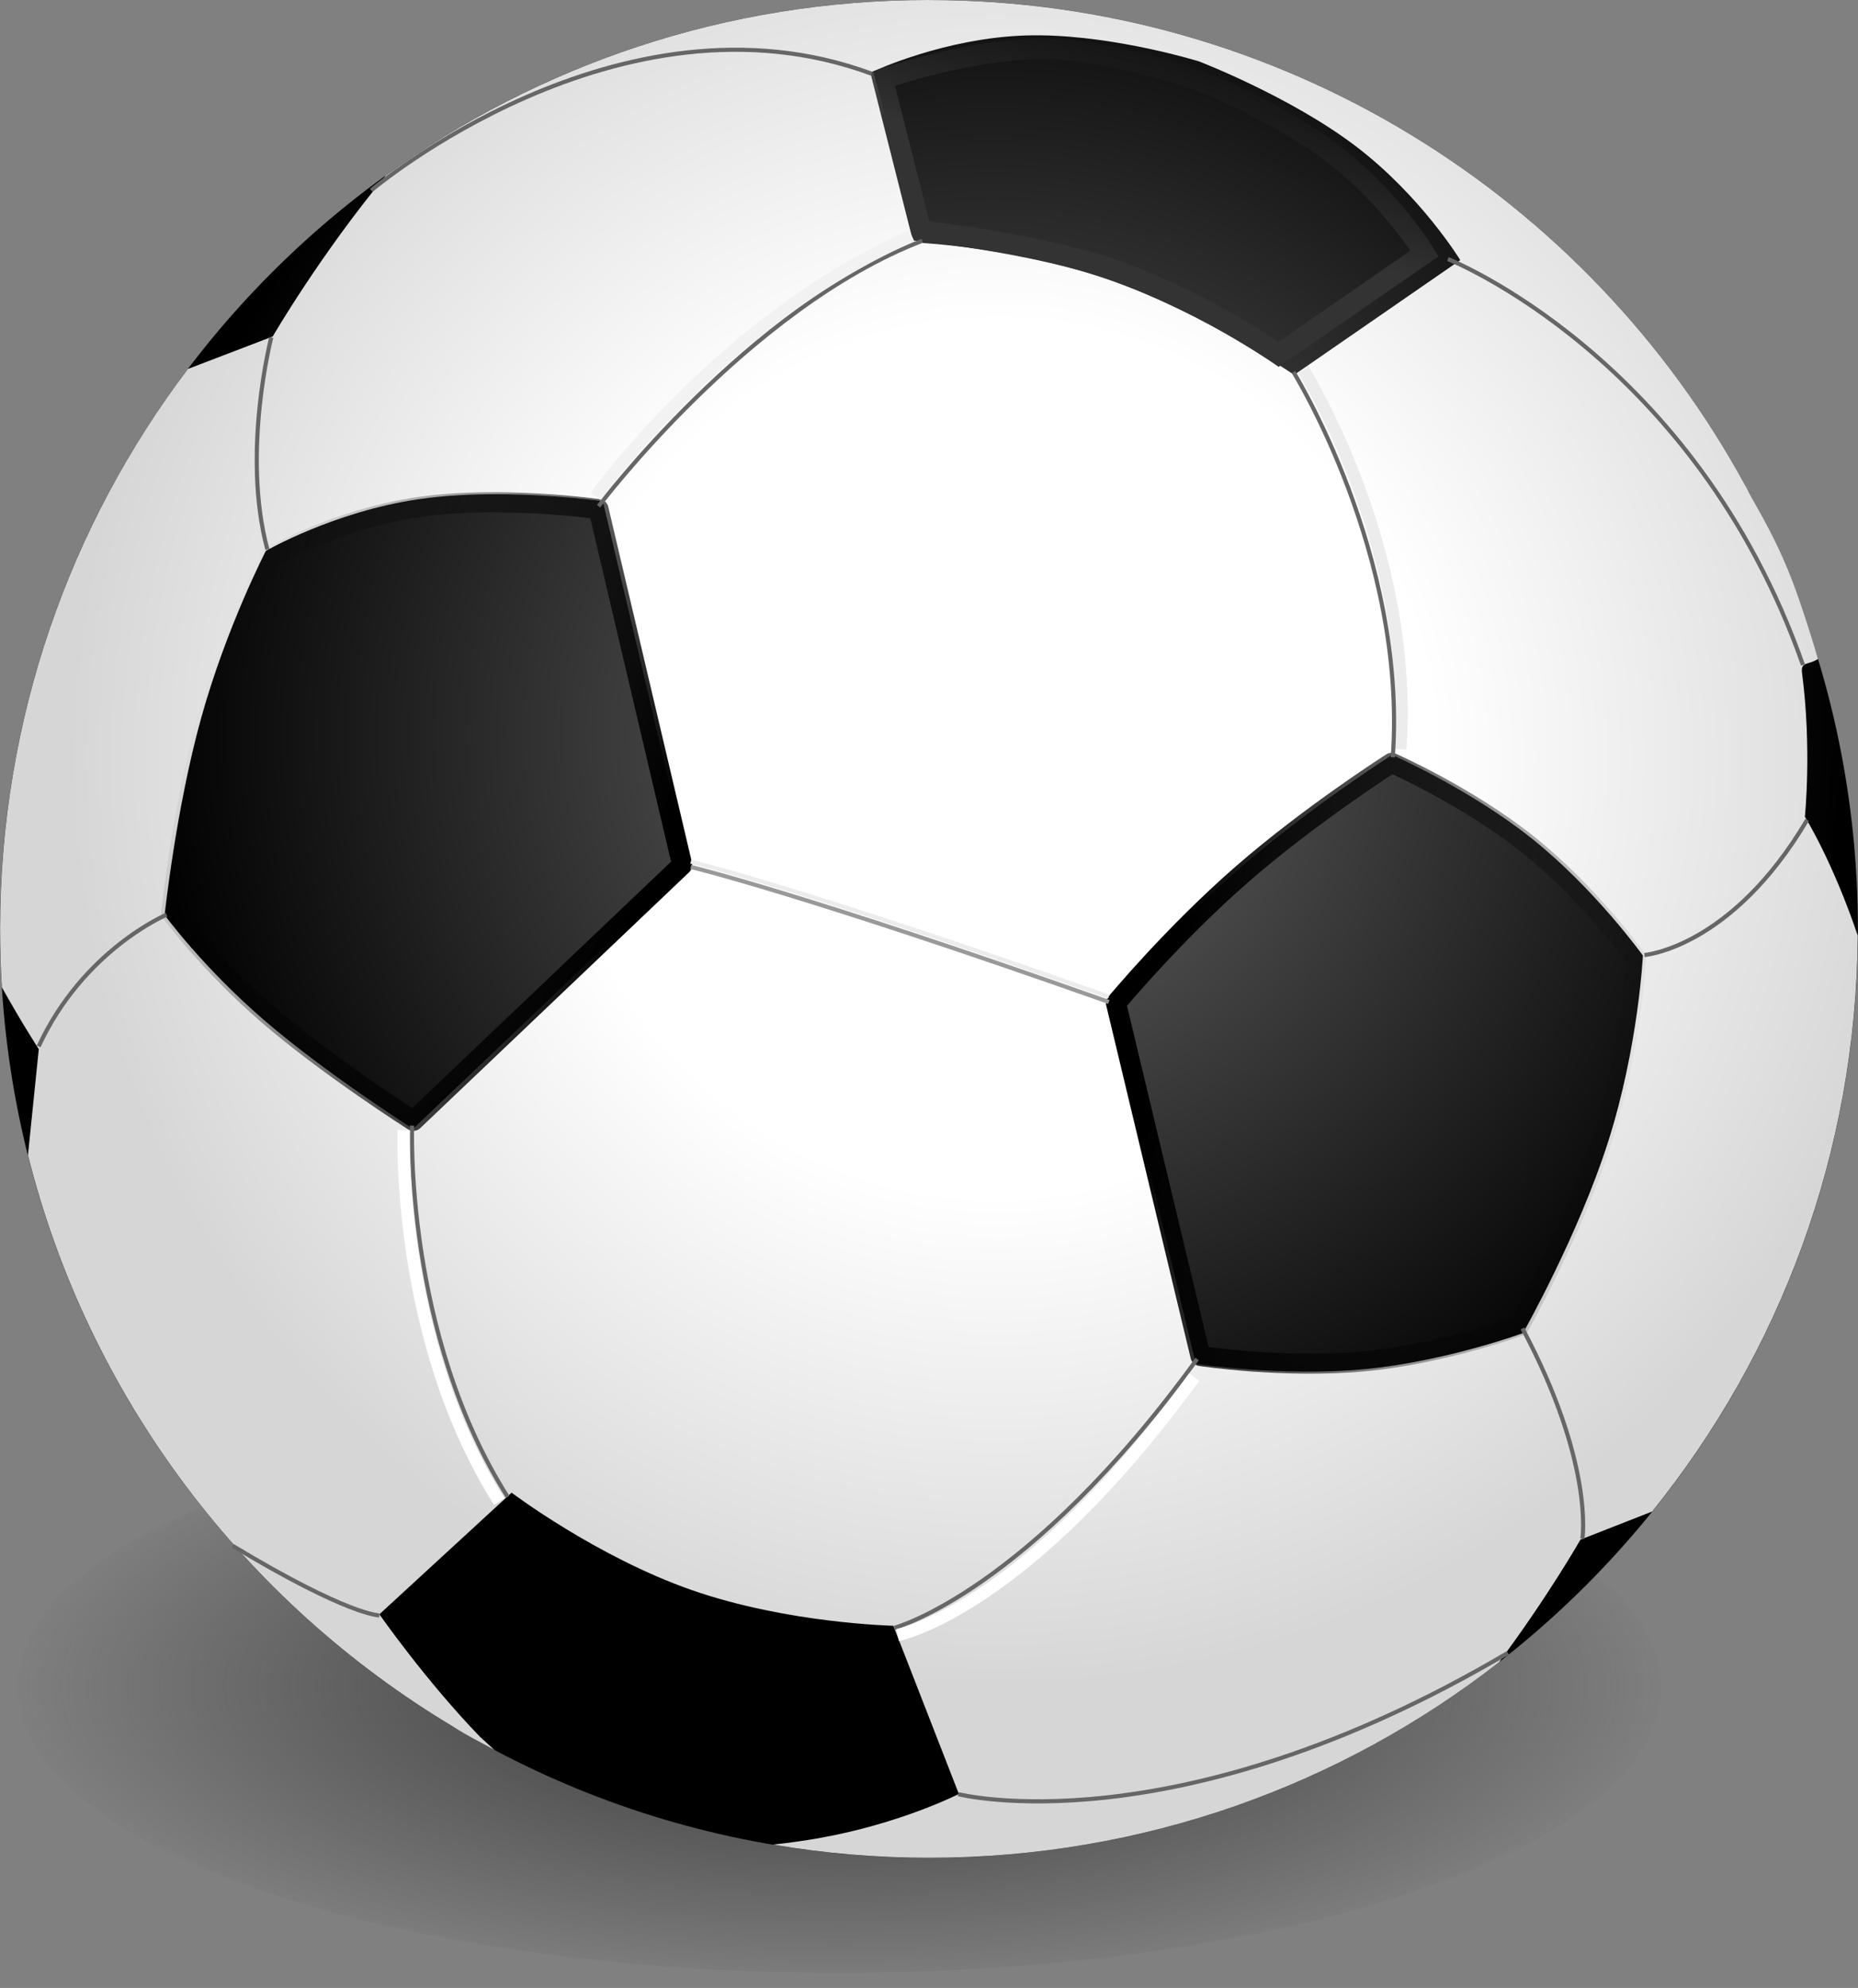 <?xml version="1.0" encoding="UTF-8"?><svg xmlns="http://www.w3.org/2000/svg" xmlns:xlink="http://www.w3.org/1999/xlink" height="481.7" preserveAspectRatio="xMidYMid meet" version="1.0" viewBox="0.0 -0.0 450.2 481.7" width="450.2" zoomAndPan="magnify"><rect x="0.0" y="-0.0" width="450.2" height="481.7" fill="#808080" stroke="none"/><defs><linearGradient id="a" xlink:actuate="onLoad" xlink:show="other" xlink:type="simple" xmlns:xlink="http://www.w3.org/1999/xlink"><stop offset="0"/><stop offset="1" stop-opacity="0"/></linearGradient><linearGradient gradientUnits="userSpaceOnUse" id="g" x1="481.5" x2="500.21" xlink:actuate="onLoad" xlink:show="other" xlink:type="simple" xmlns:xlink="http://www.w3.org/1999/xlink" y1="404.25" y2="342.47"><stop offset="0" stop-color="#333"/><stop offset="1" stop-opacity="0"/></linearGradient><linearGradient gradientUnits="userSpaceOnUse" id="f" x1="404.7" x2="295.65" xlink:actuate="onLoad" xlink:href="#a" xlink:show="other" xlink:type="simple" xmlns:xlink="http://www.w3.org/1999/xlink" y1="551.22" y2="508.45"/><linearGradient gradientUnits="userSpaceOnUse" id="e" x1="521.25" x2="635.81" xlink:actuate="onLoad" xlink:href="#a" xlink:show="other" xlink:type="simple" xmlns:xlink="http://www.w3.org/1999/xlink" y1="602.74" y2="624.12"/><radialGradient cx="253.14" cy="470.03" gradientTransform="matrix(1 0 0 .197 0 377.38)" gradientUnits="userSpaceOnUse" id="b" r="114.36" xlink:actuate="onLoad" xlink:show="other" xlink:type="simple" xmlns:xlink="http://www.w3.org/1999/xlink"><stop offset="0" stop-color="#333"/><stop offset="1" stop-color="#333" stop-opacity="0"/></radialGradient><radialGradient cx="478.61" cy="550.29" gradientUnits="userSpaceOnUse" id="d" r="225.06" xlink:actuate="onLoad" xlink:show="other" xlink:type="simple" xmlns:xlink="http://www.w3.org/1999/xlink"><stop offset="0" stop-color="#fff"/><stop offset=".47" stop-color="#fff"/><stop offset="1" stop-color="#d6d6d6"/></radialGradient><radialGradient cx="477.49" cy="544.3" gradientUnits="userSpaceOnUse" id="c" r="206.09" xlink:actuate="onLoad" xlink:show="other" xlink:type="simple" xmlns:xlink="http://www.w3.org/1999/xlink"><stop offset="0" stop-color="#6a6a6a"/><stop offset="1"/></radialGradient></defs><g><path d="m366 470.03a112.86 21.042 0 1 1 -225.72 0 112.86 21.042 0 1 1 225.72 0z" fill="url(#b)" fill-rule="evenodd" transform="matrix(1.767 0 0 3.289 -243.862 -1137.11)"/><path d="m687.14 591.56c0 124.25-100.84 225.08-225.08 225.08s-225.08-100.84-225.08-225.08 100.84-225.08 225.08-225.08 225.08 100.84 225.08 225.08z" fill="url(#c)" fill-rule="evenodd" transform="translate(-236.97 -366.48)"/><path d="m462.05 366.48c-49.128 0-94.576 15.785-131.59 42.531-16.116 19.49-27.406 39-27.406 39l-20.562 7.875c-28.559 37.736-45.5 84.748-45.5 135.69 0 4.758 0.146 9.471 0.438 14.156 5.116 9.14 8.938 14.969 8.938 14.969l-2.625 25.688c14.701 58.68 52.455 108.24 103.06 138.5 3.616 2.338 6.636 3.754 9.954 5.631-1.76-1.663-2.303-2.108-3.454-3.162-13.247-13.702-24.406-29.719-24.406-29.719l32.031-29.469c1e-5 1e-5 20.594 15.565 43.719 23.625s48.781 8.625 48.781 8.625l15.875 40.75s-14.028 7.194-33.938 10.719c-3.565 0.631-7.333 1.144-11.094 1.562 12.288 2.081 24.903 3.188 37.781 3.188 52.043 0 99.99-17.684 138.12-47.375 11.93-15.985 19.75-29.719 19.75-29.719l17.375-6.812c30.833-38.223 49.436-86.719 49.812-139.53-6.124-18.158-12.812-28.812-12.812-28.812s1.707-16.582-0.691-34.848c-0.376-2.866 1.55-1.846 3.867-3.402-0.687-2.595-3.185-10.306-4.445-13.988-4.96-14.496-9.839-21.412-13.044-27.824 6.243 3.488-0.025-0.019-0.031-0.031-38.13-70.163-112.49-117.81-197.91-117.81zm27.219 8.562c18.704 0.256 38.219 6.312 38.219 6.312s22.173 8.521 38 20.562 25.312 27.594 25.312 27.594l-40.25 27.812c1e-5 -3e-5 -21.666-14.842-44.312-22.844s-46.281-9.156-46.281-9.156l-11.406-41.531c-1e-5 0 17.263-8.11 37-8.719 1.234-0.038 2.472-0.048 3.719-0.031zm-131.53 111.19c13.82 0.064 25.312 1.719 25.312 1.719l20.812 88.438-66.812 63.625s-20.863-13.237-35.906-26.188-24.281-25.625-24.281-25.625 2.716-25.654 8.844-47.719 15.688-40.531 15.688-40.531 16.519-9.507 36.938-12.5c6.381-0.935 13.124-1.248 19.406-1.219zm216.53 63.156c-1e-5 0 18.838 8.253 34.031 20.406s26.75 28.219 26.75 28.219-1.078 22.001-8.344 44.875-20.719 46.625-20.719 46.625-18.778 6.891-38.594 8.75-40.688-1.312-40.688-1.312l-10.344-43.281-10.656-44.5s14.142-17.052 31.281-32 37.281-27.781 37.281-27.781z" fill="url(#d)" fill-rule="evenodd" transform="translate(-236.97 -366.48)"/><path d="m633.37 598.68s-1.058 21.443-8.136 43.726-20.175 45.403-20.175 45.403-18.296 6.724-37.6 8.535-39.613-1.291-39.613-1.291l-10.088-42.15-10.371-43.333s13.772-16.632 30.468-31.193 36.315-27.05 36.315-27.05 18.347 8.052 33.147 19.89 26.053 27.463 26.053 27.463z" fill="none" stroke="url(#e)" stroke-linejoin="round" stroke-width="4.87" transform="translate(-236.97 -366.48)"/><path d="m337.13 638.06s-20.337-12.906-35.001-25.53-23.655-24.968-23.655-24.968 2.637-24.996 8.61-46.505 15.284-39.53 15.284-39.53 16.098-9.255 36.003-12.173 43.615 0.501 43.615 0.501l20.279 86.211-65.135 61.995z" fill="none" stroke="url(#f)" stroke-linejoin="round" stroke-width="4.874" transform="translate(-236.97 -366.48)"/><path d="m526.54 385.59s19.464 7.496 33.366 18.073 22.24 24.235 22.24 24.235l-35.357 24.431s-19.031-13.054-38.923-20.082-47.713-9.797-47.713-9.797l-9.319-36.843s19.395-6.769 36.731-7.303 38.976 7.287 38.976 7.287z" fill="none" stroke="url(#g)" stroke-width="5.016" transform="translate(-236.97 -366.48)"/><path d="m382.01 489.15s36.187-48.081 78.437-64.331" fill="none" stroke="#666" transform="translate(-236.97 -366.48)"/><path d="m552.78 456.1s26.985 42.926 23.485 91.926" fill="none" stroke="#ececec" stroke-width="3" transform="translate(-236.97 -366.48)"/><path d="m550.37 456.61s27.576 44.376 24.076 93.376" fill="none" stroke="#666" transform="translate(-236.97 -366.48)"/><path d="m587.8 429.25s59.783 23.6 86.033 98.35" fill="none" stroke="#666" transform="translate(-236.97 -366.48)"/><path d="m635.42 597.89s21.044-1.635 39.429-32.747" fill="none" stroke="#666" transform="translate(-236.97 -366.48)"/><path d="m620.39 739.32s2.921-18.129-14.521-50.953" fill="none" stroke="#666" transform="translate(-236.97 -366.48)"/><path d="m453.67 760.93s32.35-8.574 73.362-65.142" fill="none" stroke="#666" transform="translate(-236.97 -366.48)"/><path d="m336.82 639.22s-1.944 50.381 23.158 89.979" fill="none" stroke="#666" transform="translate(-236.97 -366.48)"/><path d="m328.88 757.9s-7.43 0.092-35.545-16.858" fill="none" stroke="#666" transform="translate(-236.97 -366.48)"/><path d="m277.33 588.13s-20.149 8.463-31.001 31.911" fill="none" stroke="#666" transform="translate(-236.97 -366.48)"/><path d="m302.7 448.25s-7.232 27.912-0.948 51.363" fill="none" stroke="#666" transform="translate(-236.97 -366.48)"/><path d="m326.92 412.6s60.054-50.895 121.22-28.268" fill="none" stroke="#666" transform="translate(-236.97 -366.48)"/><path d="m469.15 801.22s52.386 13.451 133.19-34.233" fill="none" stroke="#666" transform="translate(-236.97 -366.48)"/><path d="m382.2 485.55s30.091-41.442 74.341-61.316" fill="none" stroke="#f2f2f2" stroke-linecap="square" stroke-width="3" transform="translate(-236.97 -366.48)"/><path d="m454.49 762.67s30.822-5.946 71.835-62.515" fill="none" stroke="#fff" stroke-width="3" transform="translate(-236.97 -366.48)"/><path d="m334.79 640.34s-1.944 50.396 23.158 89.994" fill="none" stroke="#fff" stroke-width="3" transform="translate(-236.97 -366.48)"/><path d="m404.35 576.56s26.34 6.187 101.29 32.704" fill="none" stroke="#999" transform="translate(-236.97 -366.48)"/><path d="m404.35 575.28s26.34 6.187 101.29 32.704" fill="none" stroke="#ececec" transform="translate(-236.97 -366.48)"/></g></svg>